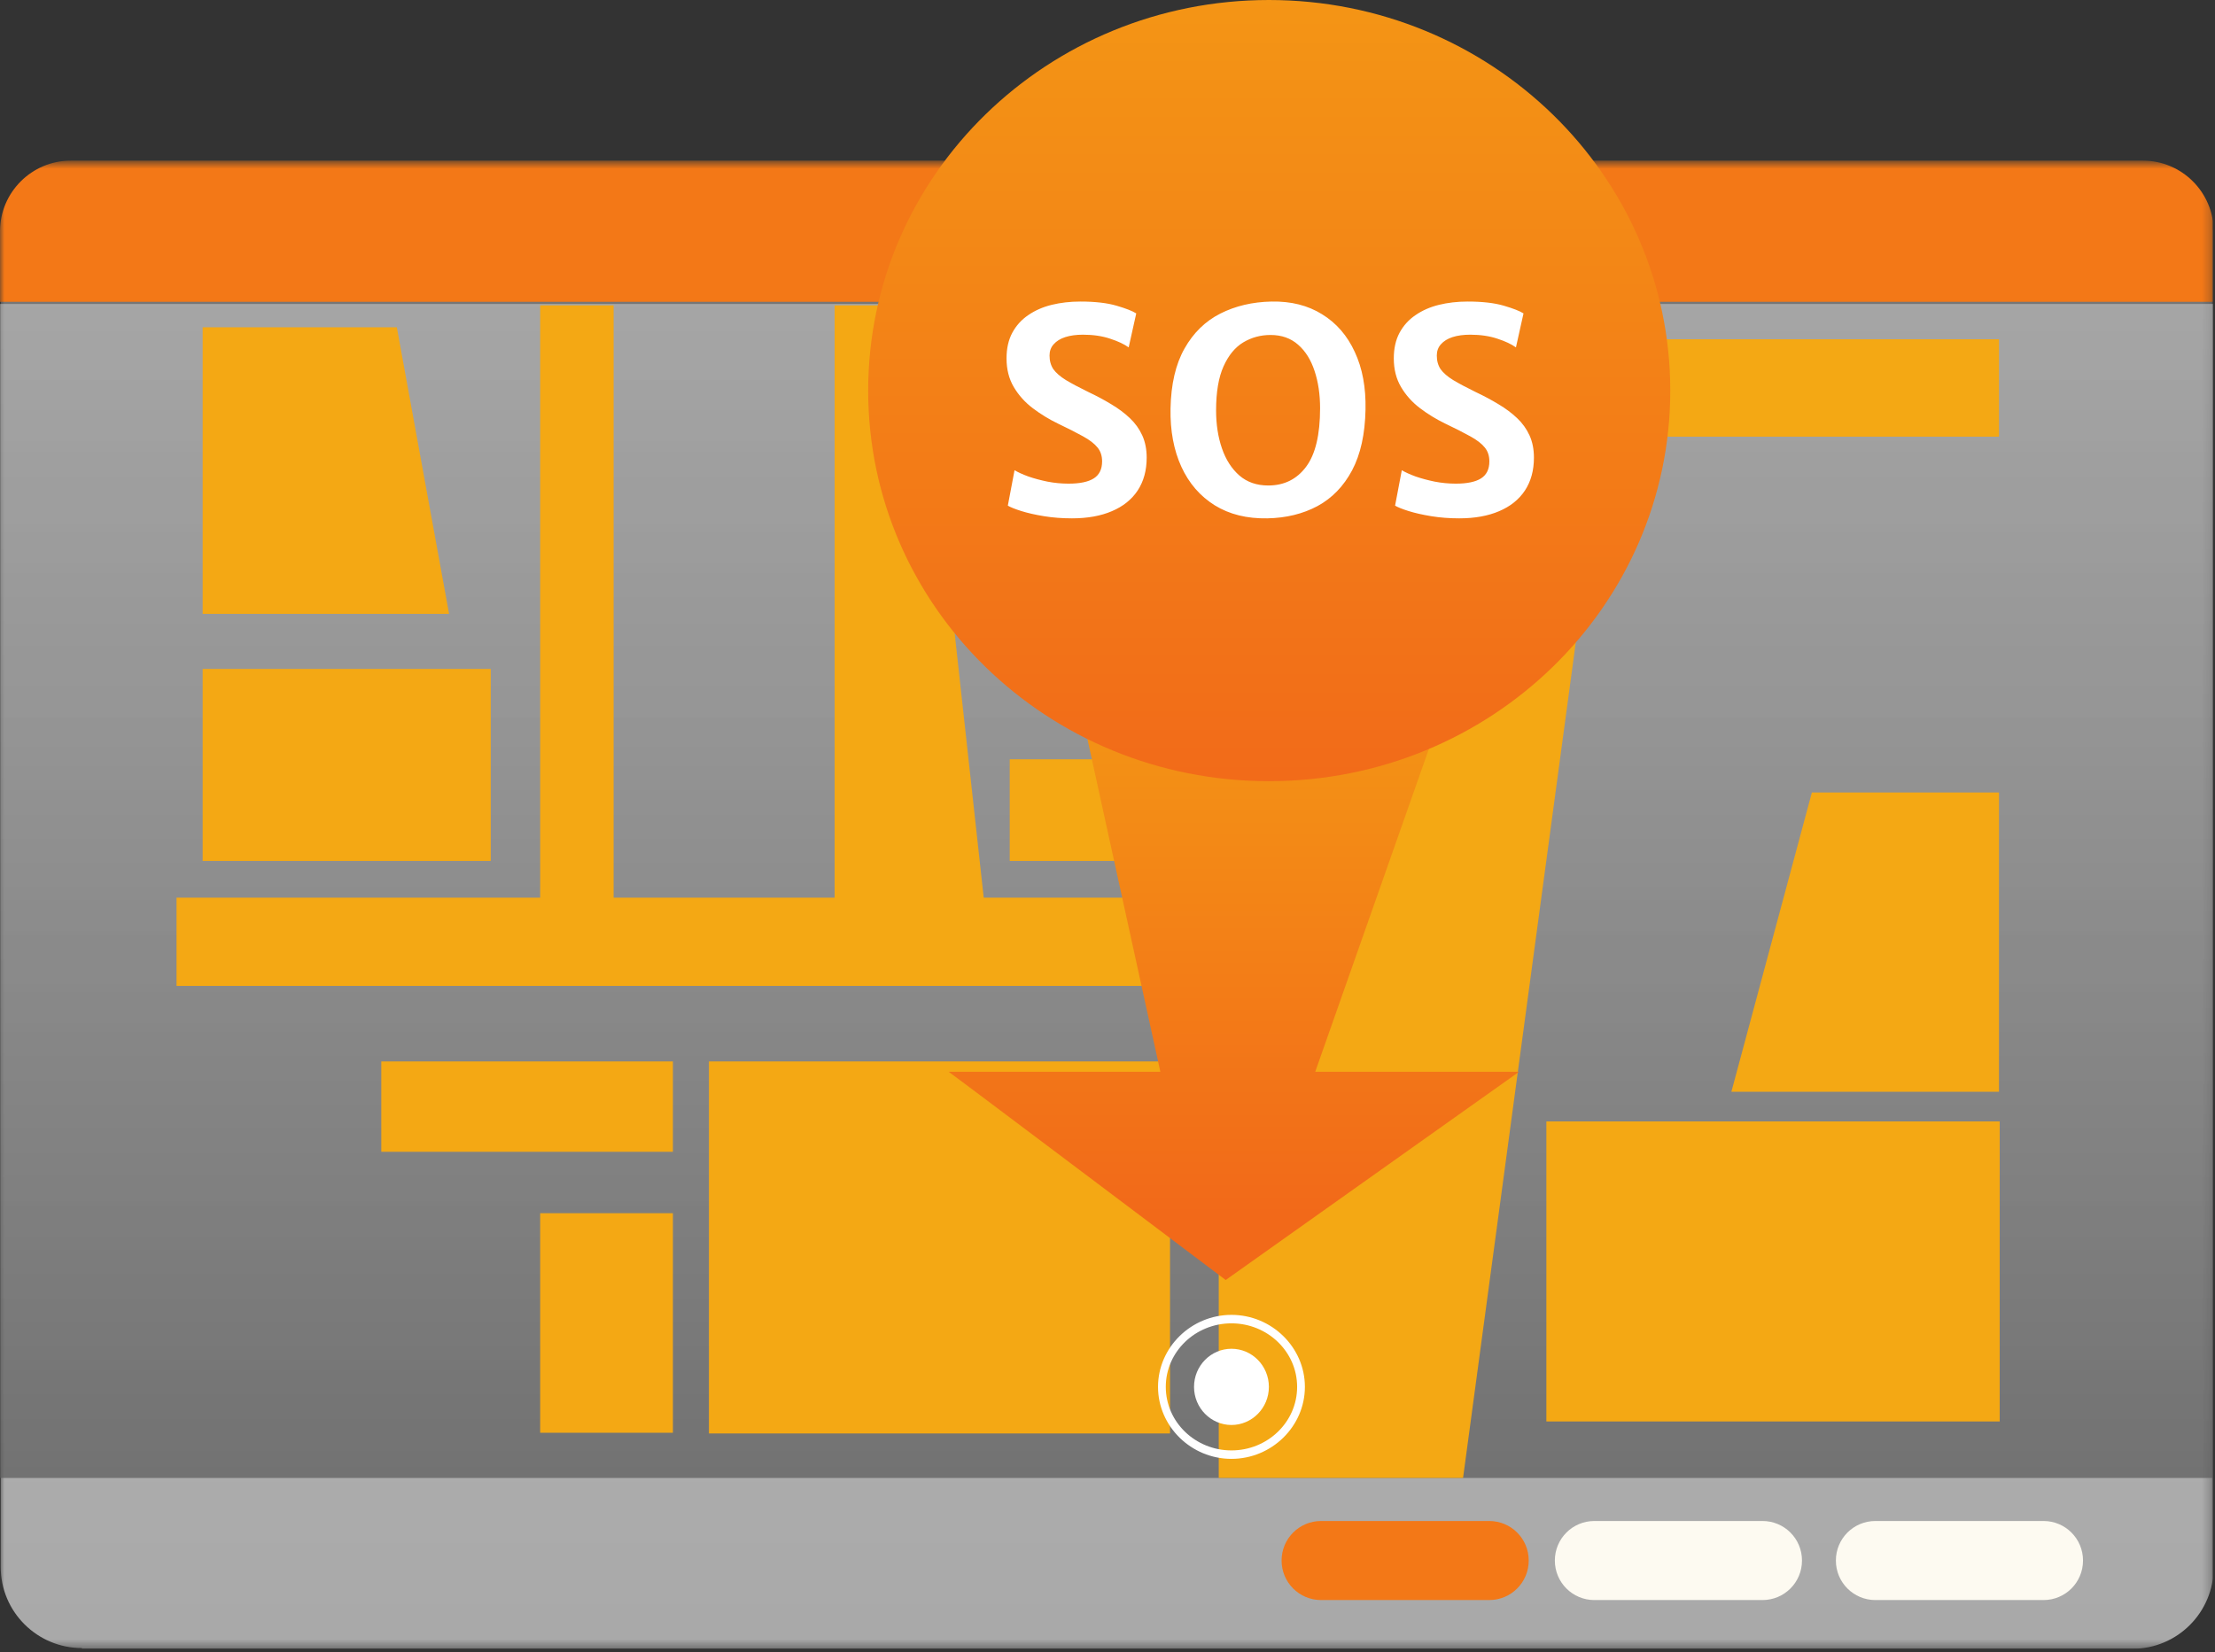 <?xml version="1.0" encoding="UTF-8"?>
<svg xmlns="http://www.w3.org/2000/svg" width="256" height="191" viewBox="0 0 256 191" fill="none">
  <rect x="0" y="0" width="256" height="191" fill="#333333" stroke="none"/>
  <g clip-path="url(#clip0_3470_1570)">
    <mask id="mask0_3470_1570" style="mask-type:luminance" maskUnits="userSpaceOnUse" x="0" y="18" width="256" height="173">
      <path d="M255.762 18.652H0V190.602H255.762V18.652Z" fill="white"></path>
    </mask>
    <g mask="url(#mask0_3470_1570)">
      <path d="M9.467 190.602H246.459C251.682 190.602 255.844 186.358 255.844 181.217V28.037C255.844 22.814 251.6 18.652 246.459 18.652H9.467C4.244 18.652 0.082 22.896 0.082 28.037V181.135C0.082 186.358 4.326 190.52 9.467 190.52V190.602Z" fill="url(#paint0_linear_3470_1570)"></path>
      <path d="M9.467 190.602H246.459C251.682 190.602 255.844 186.358 255.844 181.217V170.853H0.082V181.135C0.082 186.358 4.326 190.52 9.467 190.52V190.602Z" fill="white" fill-opacity="0.5"></path>
      <path d="M255.844 34.893H0V26.732C0 22.243 3.672 18.571 8.161 18.571H247.683C252.171 18.571 255.844 22.243 255.844 26.732V34.893Z" fill="#F37817"></path>
      <path d="M236.176 175.831H216.753C214.223 175.831 212.183 177.871 212.183 180.401C212.183 182.931 214.223 184.971 216.753 184.971H236.176C238.705 184.971 240.746 182.931 240.746 180.401C240.746 177.871 238.705 175.831 236.176 175.831Z" fill="#FDFAF1"></path>
      <path d="M203.696 175.831H184.273C181.743 175.831 179.703 177.871 179.703 180.401C179.703 182.931 181.743 184.971 184.273 184.971H203.696C206.226 184.971 208.266 182.931 208.266 180.401C208.266 177.871 206.226 175.831 203.696 175.831Z" fill="#FDFAF1"></path>
      <path d="M172.113 175.831H152.69C150.16 175.831 148.12 177.871 148.12 180.401C148.12 182.931 150.16 184.971 152.69 184.971H172.113C174.643 184.971 176.683 182.931 176.683 180.401C176.683 177.871 174.643 175.831 172.113 175.831Z" fill="#F37817"></path>
    </g>
    <path d="M0 170.853H255.762V35.138H0V170.853Z" fill="url(#paint1_linear_3470_1570)"></path>
    <path d="M122.495 26.651C122.495 27.14 122.006 27.548 121.434 27.548C120.863 27.548 120.455 27.14 120.455 26.651C120.455 26.161 120.945 25.753 121.434 25.753C121.924 25.753 122.495 26.161 122.495 26.651Z" fill="#33C1C2"></path>
    <path d="M126.739 26.651C126.739 27.14 126.249 27.548 125.678 27.548C125.107 27.548 124.617 27.14 124.617 26.651C124.617 26.161 125.107 25.753 125.678 25.753C126.249 25.753 126.739 26.161 126.739 26.651Z" fill="#33C1C2"></path>
    <path d="M130.819 26.651C130.819 27.14 130.329 27.548 129.839 27.548C129.35 27.548 128.778 27.14 128.778 26.651C128.778 26.161 129.268 25.753 129.839 25.753C130.41 25.753 130.819 26.161 130.819 26.651Z" fill="#33C1C2"></path>
    <path d="M169.094 170.854H140.857V35.302H187.374L169.094 170.854Z" fill="#F4A814"></path>
    <path d="M140.857 103.772H20.402V113.973H140.857V103.772Z" fill="#F4A814"></path>
    <path d="M70.918 35.302H62.431V105.077H70.918V35.302Z" fill="#F4A814"></path>
    <path d="M114.008 106.628H96.462V35.302H106.173L114.008 106.628Z" fill="#F4A814"></path>
    <path d="M51.903 70.964H23.422V37.831H45.864L51.903 70.964Z" fill="#F4A814"></path>
    <path d="M56.718 77.33H23.422V99.528H56.718V77.33Z" fill="#F4A814"></path>
    <path d="M135.226 122.704H81.936V165.712H135.226V122.704Z" fill="#F4A814"></path>
    <path d="M77.773 122.704H44.068V133.15H77.773V122.704Z" fill="#F4A814"></path>
    <path d="M77.773 140.25H62.431V165.631H77.773V140.25Z" fill="#F4A814"></path>
    <path d="M137.511 87.776H116.701V99.528H137.511V87.776Z" fill="#F4A814"></path>
    <path d="M231.116 129.641H178.723V164.325H231.116V129.641Z" fill="#F4A814"></path>
    <path d="M231.035 39.219H189.904V50.481H231.035V39.219Z" fill="#F4A814"></path>
    <path d="M231.035 126.214H200.105L209.409 91.612H231.035V126.214Z" fill="#F4A814"></path>
    <path d="M172.681 65.169H121.237L134.109 123.898H109.638C110.62 124.581 141.661 147.972 141.661 147.972L175.573 123.898H152.009L172.681 65.169Z" fill="url(#paint2_linear_3470_1570)"></path>
    <path d="M146.652 160.326C146.652 162.775 144.693 164.733 142.326 164.733C139.96 164.733 138.001 162.775 138.001 160.326C138.001 157.878 139.96 155.919 142.326 155.919C144.693 155.919 146.652 157.878 146.652 160.326Z" fill="white"></path>
    <path d="M142.326 168.65C137.674 168.65 133.839 164.896 133.839 160.326C133.839 155.756 137.674 152.002 142.326 152.002C146.978 152.002 150.814 155.756 150.814 160.326C150.814 164.896 146.978 168.65 142.326 168.65ZM142.326 152.982C138.164 152.982 134.737 156.246 134.737 160.326C134.737 164.407 138.164 167.671 142.326 167.671C146.488 167.671 149.916 164.407 149.916 160.326C149.916 156.246 146.488 152.982 142.326 152.982Z" fill="white"></path>
    <path d="M193.044 45.153C193.044 70.094 172.314 90.307 146.66 90.307C121.006 90.307 100.341 70.094 100.341 45.153C100.341 20.212 121.071 0 146.66 0C172.249 0 193.044 20.212 193.044 45.153Z" fill="url(#paint3_linear_3470_1570)"></path>
    <path d="M123.893 59.922C122.759 59.922 121.686 59.84 120.673 59.675C119.661 59.51 118.786 59.312 118.048 59.081C117.311 58.849 116.788 58.64 116.48 58.453L117.256 54.359C117.663 54.601 118.197 54.843 118.857 55.085C119.529 55.316 120.266 55.514 121.07 55.679C121.873 55.834 122.682 55.911 123.497 55.911C124.806 55.911 125.781 55.707 126.419 55.3C127.057 54.892 127.376 54.238 127.376 53.335C127.376 52.697 127.2 52.163 126.848 51.734C126.496 51.293 125.94 50.864 125.181 50.446C124.432 50.028 123.458 49.532 122.258 48.96C121.235 48.465 120.272 47.876 119.369 47.193C118.467 46.511 117.735 45.696 117.173 44.75C116.612 43.803 116.331 42.697 116.331 41.431C116.331 40.287 116.551 39.301 116.992 38.476C117.443 37.639 118.059 36.957 118.841 36.429C119.622 35.889 120.525 35.493 121.548 35.24C122.583 34.987 123.689 34.86 124.867 34.86C126.562 34.86 127.954 35.02 129.044 35.339C130.134 35.658 130.893 35.955 131.322 36.231L130.447 40.16C129.93 39.786 129.215 39.45 128.301 39.153C127.387 38.845 126.342 38.691 125.164 38.691C124.383 38.691 123.7 38.784 123.117 38.971C122.545 39.158 122.099 39.434 121.78 39.797C121.46 40.149 121.301 40.584 121.301 41.101C121.301 41.718 121.449 42.246 121.747 42.686C122.055 43.115 122.539 43.534 123.199 43.941C123.86 44.337 124.718 44.794 125.775 45.311C126.733 45.762 127.619 46.236 128.433 46.731C129.248 47.215 129.963 47.749 130.579 48.333C131.196 48.916 131.675 49.582 132.016 50.33C132.357 51.079 132.528 51.937 132.528 52.906C132.528 54.381 132.181 55.646 131.487 56.703C130.794 57.749 129.798 58.547 128.499 59.097C127.211 59.647 125.676 59.922 123.893 59.922ZM146.477 59.922C144.122 59.967 142.097 59.466 140.402 58.42C138.707 57.364 137.419 55.878 136.538 53.962C135.658 52.036 135.239 49.796 135.284 47.243C135.339 44.414 135.878 42.097 136.901 40.292C137.925 38.476 139.306 37.128 141.046 36.247C142.785 35.367 144.755 34.904 146.956 34.86C149.212 34.816 151.161 35.306 152.801 36.33C154.452 37.342 155.712 38.795 156.581 40.688C157.462 42.571 157.875 44.794 157.82 47.358C157.765 50.187 157.247 52.526 156.268 54.375C155.288 56.213 153.956 57.589 152.272 58.503C150.588 59.405 148.657 59.879 146.477 59.922ZM146.576 56.125C148.415 56.125 149.873 55.404 150.952 53.962C152.03 52.52 152.57 50.264 152.57 47.193C152.57 45.586 152.355 44.144 151.926 42.868C151.507 41.591 150.875 40.584 150.027 39.846C149.179 39.098 148.117 38.724 146.841 38.724C145.696 38.724 144.645 39.01 143.687 39.582C142.741 40.154 141.981 41.079 141.409 42.356C140.836 43.633 140.55 45.328 140.55 47.441C140.55 49.059 140.776 50.523 141.227 51.833C141.678 53.142 142.35 54.188 143.241 54.969C144.133 55.74 145.245 56.125 146.576 56.125ZM168.651 59.922C167.517 59.922 166.444 59.84 165.431 59.675C164.419 59.51 163.543 59.312 162.806 59.081C162.069 58.849 161.546 58.64 161.238 58.453L162.014 54.359C162.421 54.601 162.955 54.843 163.615 55.085C164.286 55.316 165.024 55.514 165.827 55.679C166.631 55.834 167.44 55.911 168.254 55.911C169.564 55.911 170.538 55.707 171.177 55.3C171.815 54.892 172.134 54.238 172.134 53.335C172.134 52.697 171.958 52.163 171.606 51.734C171.254 51.293 170.698 50.864 169.938 50.446C169.19 50.028 168.216 49.532 167.016 48.96C165.992 48.465 165.029 47.876 164.127 47.193C163.224 46.511 162.492 45.696 161.931 44.75C161.37 43.803 161.089 42.697 161.089 41.431C161.089 40.287 161.309 39.301 161.749 38.476C162.201 37.639 162.817 36.957 163.599 36.429C164.38 35.889 165.283 35.493 166.306 35.24C167.341 34.987 168.447 34.86 169.625 34.86C171.32 34.86 172.712 35.02 173.802 35.339C174.891 35.658 175.651 35.955 176.08 36.231L175.205 40.16C174.688 39.786 173.972 39.45 173.059 39.153C172.145 38.845 171.1 38.691 169.922 38.691C169.14 38.691 168.458 38.784 167.875 38.971C167.302 39.158 166.857 39.434 166.537 39.797C166.218 40.149 166.059 40.584 166.059 41.101C166.059 41.718 166.207 42.246 166.504 42.686C166.812 43.115 167.297 43.534 167.957 43.941C168.618 44.337 169.476 44.794 170.533 45.311C171.49 45.762 172.376 46.236 173.191 46.731C174.005 47.215 174.721 47.749 175.337 48.333C175.954 48.916 176.432 49.582 176.774 50.33C177.115 51.079 177.285 51.937 177.285 52.906C177.285 54.381 176.939 55.646 176.245 56.703C175.552 57.749 174.556 58.547 173.257 59.097C171.969 59.647 170.434 59.922 168.651 59.922Z" fill="white"></path>
  </g>
  <defs>
    <linearGradient id="paint0_linear_3470_1570" x1="127.963" y1="-118.94" x2="127.963" y2="332.356" gradientUnits="userSpaceOnUse">
      <stop stop-color="white" stop-opacity="0.5"></stop>
      <stop offset="1" stop-color="white" stop-opacity="0"></stop>
    </linearGradient>
    <linearGradient id="paint1_linear_3470_1570" x1="127.881" y1="-73.46" x2="127.881" y2="282.736" gradientUnits="userSpaceOnUse">
      <stop stop-color="white" stop-opacity="0.5"></stop>
      <stop offset="1" stop-color="white" stop-opacity="0"></stop>
    </linearGradient>
    <linearGradient id="paint2_linear_3470_1570" x1="140.041" y1="28.069" x2="140.041" y2="140.44" gradientUnits="userSpaceOnUse">
      <stop stop-color="#F5BC11"></stop>
      <stop offset="1" stop-color="#F26919"></stop>
    </linearGradient>
    <linearGradient id="paint3_linear_3470_1570" x1="146.492" y1="-84.236" x2="146.492" y2="94.088" gradientUnits="userSpaceOnUse">
      <stop stop-color="#F5BC11"></stop>
      <stop offset="1" stop-color="#F26919"></stop>
    </linearGradient>
    <clipPath id="clip0_3470_1570">
      <rect width="255.762" height="190.601" fill="white"></rect>
    </clipPath>
  </defs>
</svg>
